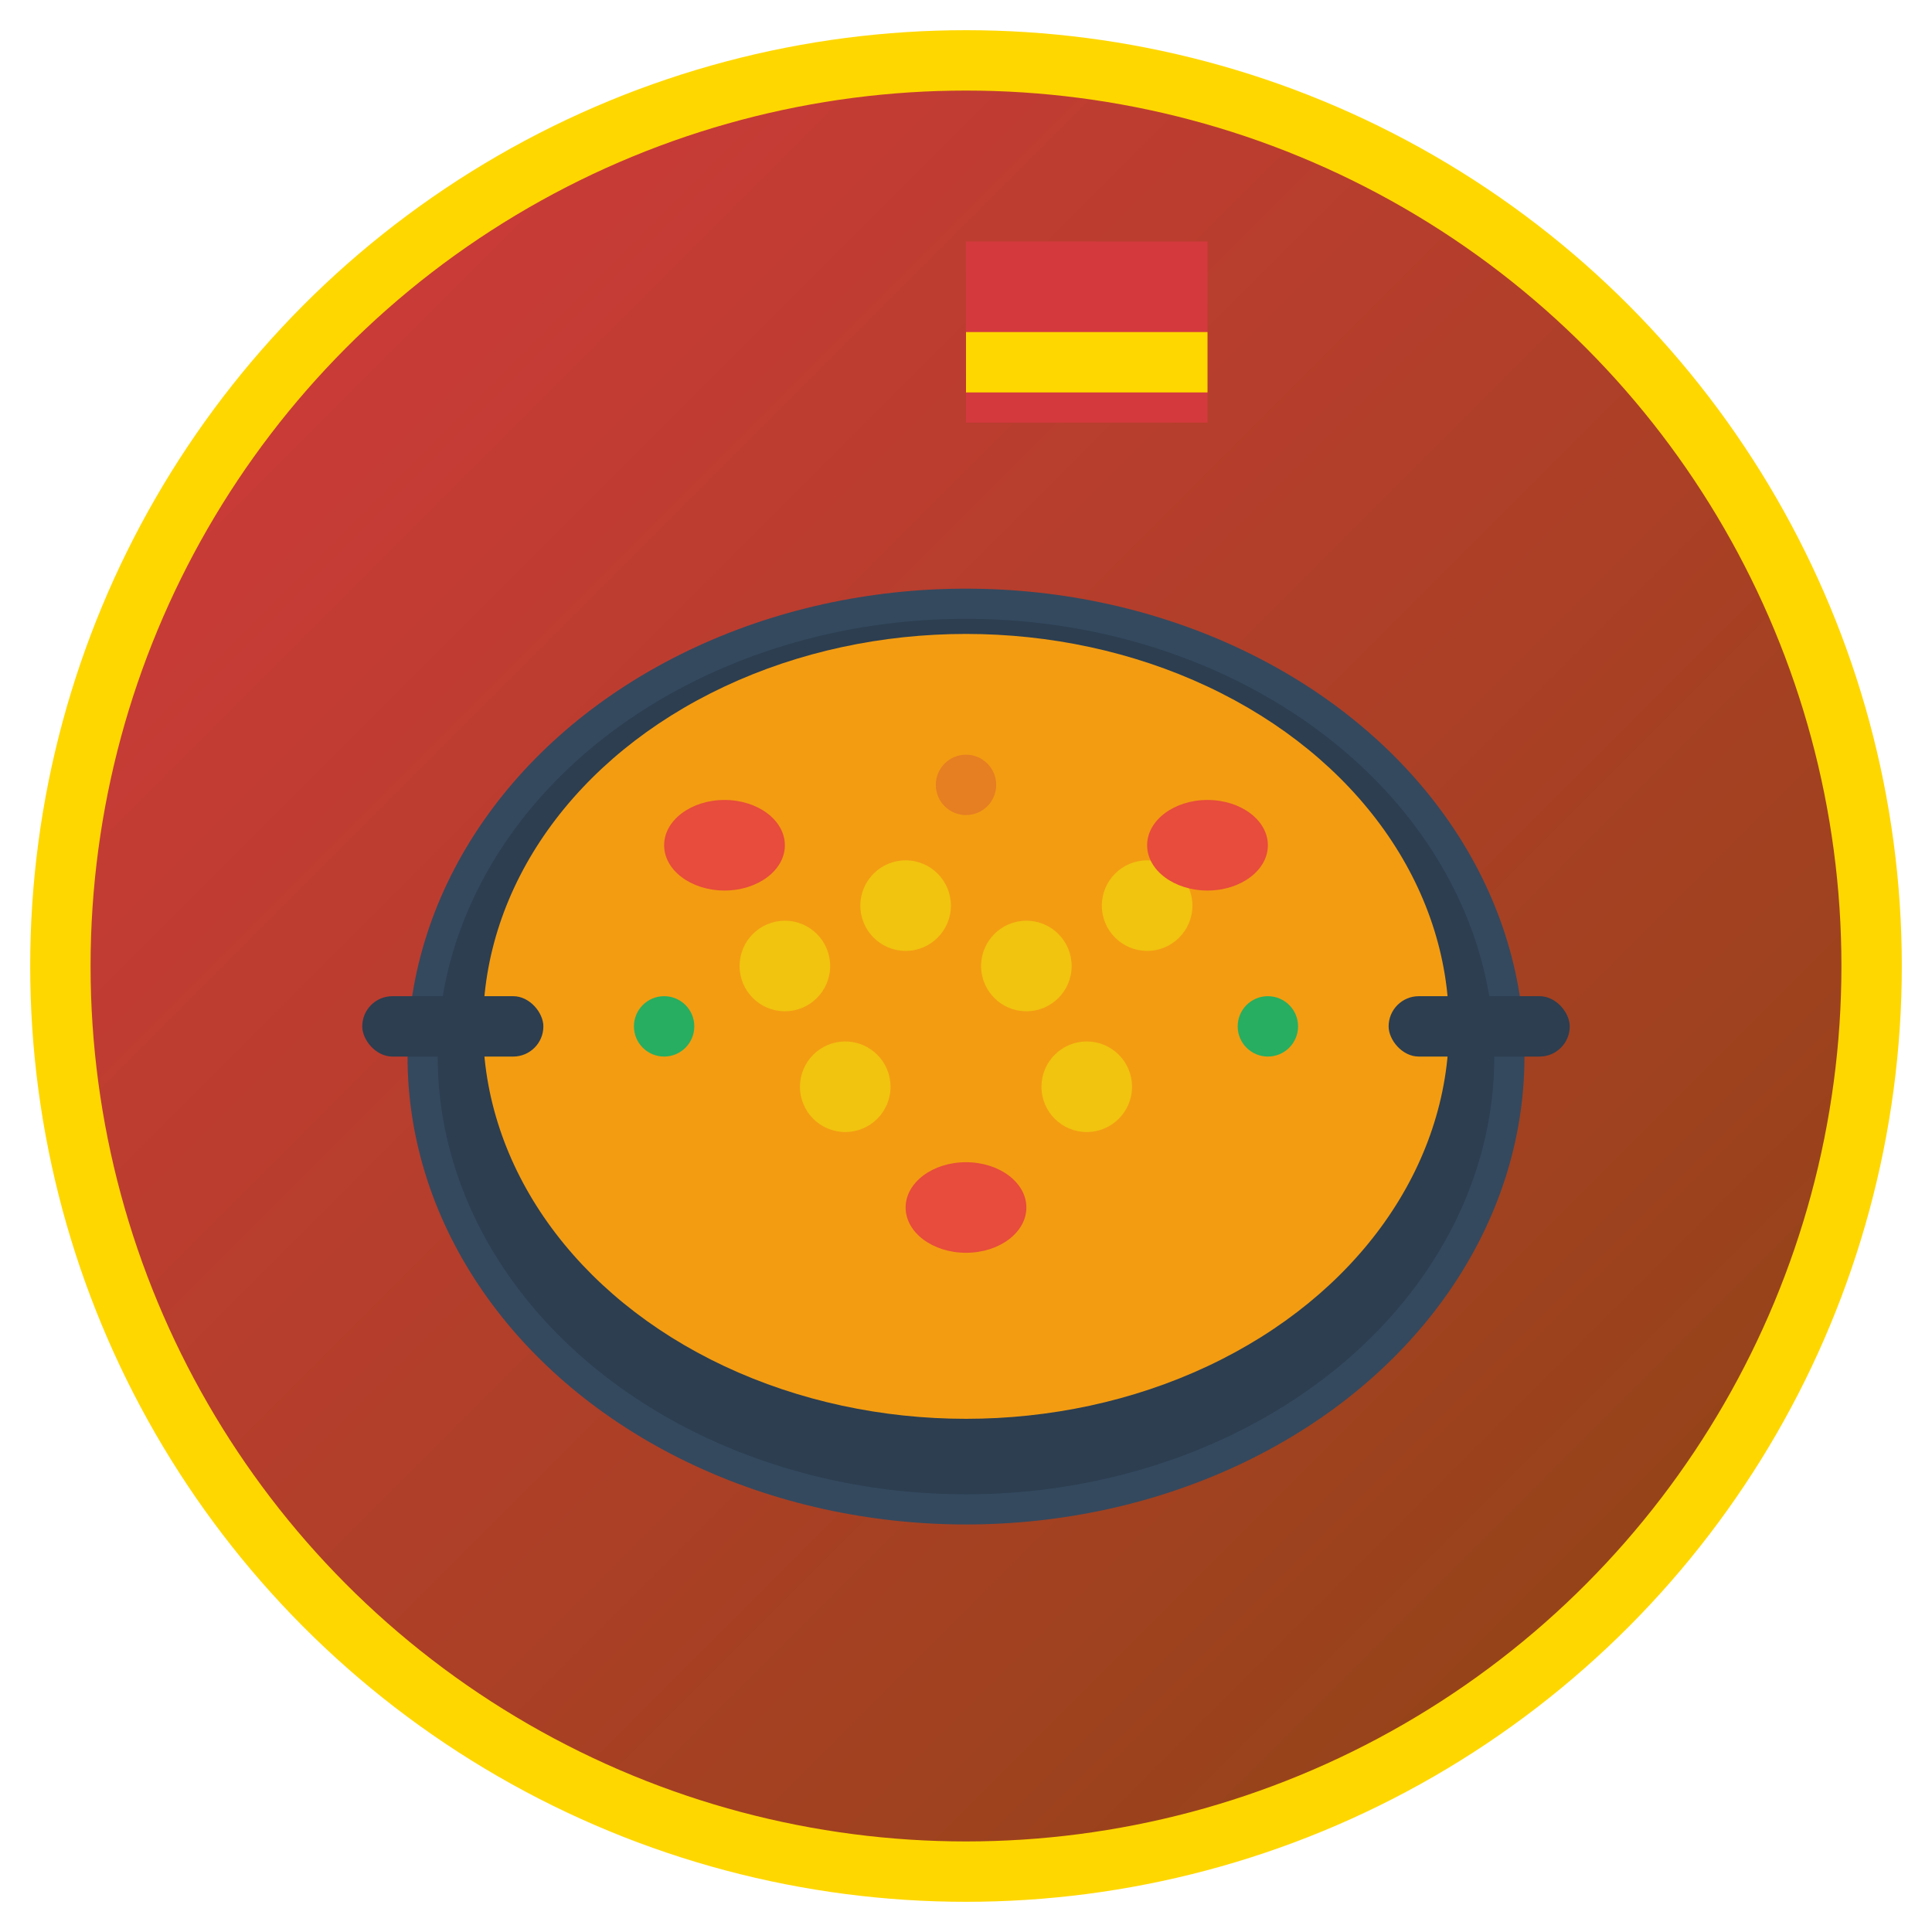 <svg viewBox="0 0 64 64" xmlns="http://www.w3.org/2000/svg">
  <defs>
    <linearGradient id="spainGradient" x1="0%" y1="0%" x2="100%" y2="100%">
      <stop offset="0%" style="stop-color:#d4393e;stop-opacity:1" />
      <stop offset="100%" style="stop-color:#8b4513;stop-opacity:1" />
    </linearGradient>
  </defs>
  
  <!-- Background circle -->
  <circle cx="32" cy="32" r="30" fill="url(#spainGradient)" stroke="#ffd700" stroke-width="2"/>
  
  <!-- Paella pan -->
  <ellipse cx="32" cy="35" rx="18" ry="15" fill="#2c3e50" stroke="#34495e" stroke-width="1"/>
  <ellipse cx="32" cy="34" rx="16" ry="13" fill="#f39c12"/>
  
  <!-- Paella ingredients -->
  <!-- Rice grains -->
  <circle cx="26" cy="32" r="1.5" fill="#f1c40f"/>
  <circle cx="30" cy="30" r="1.5" fill="#f1c40f"/>
  <circle cx="34" cy="32" r="1.5" fill="#f1c40f"/>
  <circle cx="38" cy="30" r="1.5" fill="#f1c40f"/>
  <circle cx="28" cy="36" r="1.5" fill="#f1c40f"/>
  <circle cx="36" cy="36" r="1.5" fill="#f1c40f"/>
  
  <!-- Seafood -->
  <ellipse cx="24" cy="28" rx="2" ry="1.5" fill="#e74c3c"/>
  <ellipse cx="40" cy="28" rx="2" ry="1.5" fill="#e74c3c"/>
  <ellipse cx="32" cy="40" rx="2" ry="1.5" fill="#e74c3c"/>
  
  <!-- Vegetables -->
  <circle cx="22" cy="34" r="1" fill="#27ae60"/>
  <circle cx="42" cy="34" r="1" fill="#27ae60"/>
  <circle cx="32" cy="26" r="1" fill="#e67e22"/>
  
  <!-- Pan handles -->
  <rect x="12" y="33" width="6" height="2" fill="#2c3e50" rx="1"/>
  <rect x="46" y="33" width="6" height="2" fill="#2c3e50" rx="1"/>
  
  <!-- Spanish flag accent -->
  <rect x="32" y="8" width="8" height="6" fill="#d4393e"/>
  <rect x="32" y="11" width="8" height="2" fill="#ffd700"/>
</svg>
